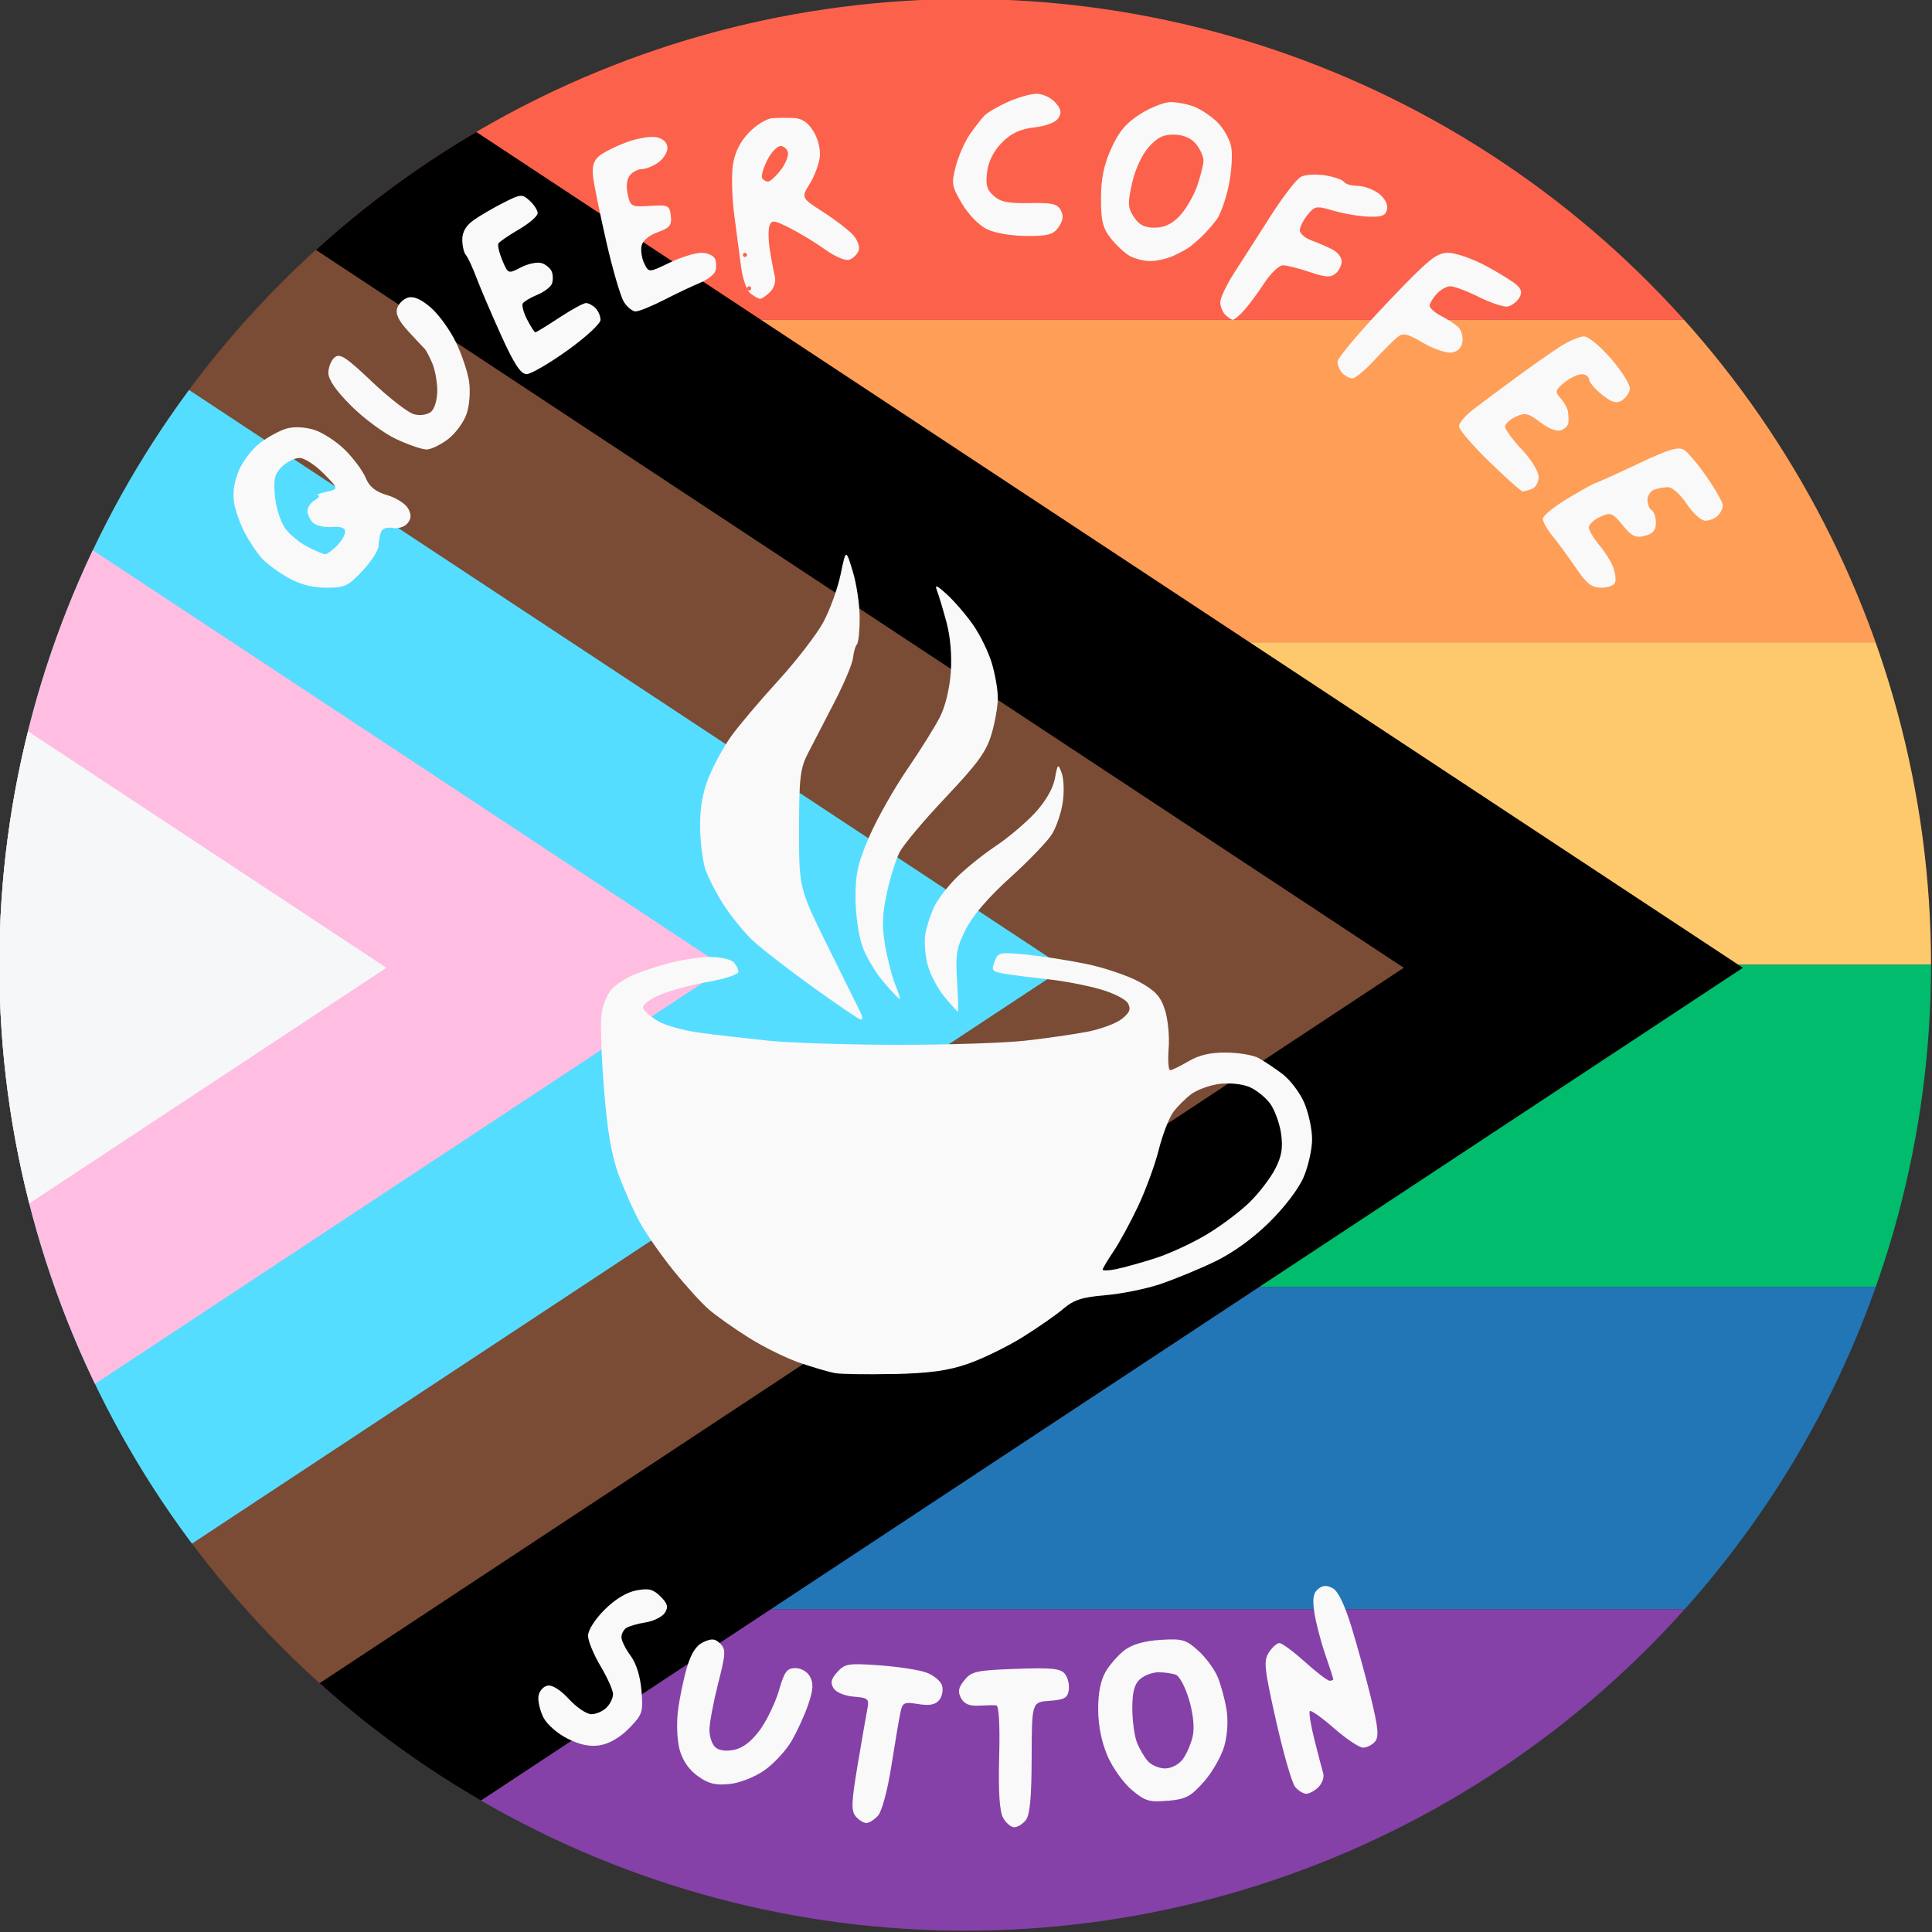 <?xml version="1.0" encoding="UTF-8" standalone="no"?>
<!-- Created with Inkscape (http://www.inkscape.org/) -->

<svg
   width="50mm"
   height="50mm"
   viewBox="0 0 50 50"
   version="1.1"
   id="svg1"
   xml:space="preserve"
   inkscape:version="1.3.2 (091e20e, 2023-11-25)"
   sodipodi:docname="qcs1.svg"
   xmlns:inkscape="http://www.inkscape.org/namespaces/inkscape"
   xmlns:sodipodi="http://sodipodi.sourceforge.net/DTD/sodipodi-0.dtd"
   xmlns="http://www.w3.org/2000/svg"
   xmlns:svg="http://www.w3.org/2000/svg"><rect x="0" y="0" width="50" height="50" fill="#333333" stroke="none"/><sodipodi:namedview
     id="namedview1"
     pagecolor="#505050"
     bordercolor="#eeeeee"
     borderopacity="1"
     inkscape:showpageshadow="0"
     inkscape:pageopacity="0"
     inkscape:pagecheckerboard="0"
     inkscape:deskcolor="#d1d1d1"
     inkscape:document-units="mm"
     inkscape:zoom="1.1514483"
     inkscape:cx="48.634403"
     inkscape:cy="168.9177"
     inkscape:window-width="1440"
     inkscape:window-height="900"
     inkscape:window-x="0"
     inkscape:window-y="0"
     inkscape:window-maximized="0"
     inkscape:current-layer="layer1" /><defs
     id="defs1"><clipPath
       clipPathUnits="userSpaceOnUse"
       id="clipPath62"><circle
         style="display:inline;opacity:1;fill:#ffff00;fill-opacity:1;stroke-width:1.094;stroke-linecap:round;stroke-linejoin:round"
         id="circle62"
         cx="105.175"
         cy="148.505"
         r="19.528" /></clipPath></defs><g
     inkscape:label="Layer 1"
     inkscape:groupmode="layer"
     id="layer1"
     style="display:inline"><g
       id="g62"
       clip-path="url(#clipPath62)"
       transform="matrix(1.28,0,0,1.28,-109.645,-165.116)"><g
         id="g34"
         transform="translate(11.106,-0.006)"><rect
           style="opacity:1;fill:#ff9e57;fill-opacity:1;stroke-width:1.148;stroke-linecap:round;stroke-linejoin:round"
           id="rect29"
           width="40.065"
           height="6.517"
           x="73.862"
           y="135.472" /><rect
           style="opacity:1;fill:#fec96c;fill-opacity:1;stroke-width:1.148;stroke-linecap:round;stroke-linejoin:round"
           id="rect30"
           width="40.065"
           height="6.517"
           x="73.862"
           y="141.989" /><rect
           style="opacity:1;fill:#01bc6d;fill-opacity:1;stroke-width:1.148;stroke-linecap:round;stroke-linejoin:round"
           id="rect31"
           width="40.065"
           height="6.517"
           x="73.862"
           y="148.506" /><rect
           style="opacity:1;fill:#2276b6;fill-opacity:1;stroke-width:1.148;stroke-linecap:round;stroke-linejoin:round"
           id="rect32"
           width="40.065"
           height="6.517"
           x="73.862"
           y="155.023" /><rect
           style="opacity:1;fill:#8541a8;fill-opacity:1;stroke-width:1.148;stroke-linecap:round;stroke-linejoin:round"
           id="rect33"
           width="40.065"
           height="6.517"
           x="73.862"
           y="161.541" /><rect
           style="opacity:1;fill:#fc624b;fill-opacity:1;stroke-width:1.148;stroke-linecap:round;stroke-linejoin:round"
           id="rect34"
           width="40.065"
           height="6.517"
           x="73.862"
           y="128.954" /></g><g
         id="g28"
         transform="translate(0,-0.325)"><rect
           style="opacity:1;fill:#000000;stroke-width:2.599;stroke-linecap:round;stroke-linejoin:round"
           id="rect22"
           width="34.061"
           height="34.061"
           x="-96.774"
           y="173.442"
           transform="matrix(0.835,-0.551,0.835,0.551,0,0)" /><rect
           style="opacity:1;fill:#7a4c35;fill-opacity:1;stroke-width:2.599;stroke-linecap:round;stroke-linejoin:round"
           id="rect23"
           width="34.061"
           height="34.061"
           x="-100.88"
           y="169.336"
           transform="matrix(0.835,-0.551,0.835,0.551,0,0)" /><rect
           style="opacity:1;fill:#55ddff;fill-opacity:1;stroke-width:2.599;stroke-linecap:round;stroke-linejoin:round"
           id="rect25"
           width="34.061"
           height="34.061"
           x="-104.986"
           y="165.23"
           transform="matrix(0.835,-0.551,0.835,0.551,0,0)" /><rect
           style="opacity:1;fill:#ffbde1;fill-opacity:1;stroke-width:2.599;stroke-linecap:round;stroke-linejoin:round"
           id="rect27"
           width="34.061"
           height="34.061"
           x="-109.091"
           y="161.125"
           transform="matrix(0.835,-0.551,0.835,0.551,0,0)" /><rect
           style="opacity:1;fill:#f6f7f9;fill-opacity:1;stroke-width:2.599;stroke-linecap:round;stroke-linejoin:round"
           id="rect28"
           width="34.061"
           height="34.061"
           x="-113.197"
           y="157.019"
           transform="matrix(0.835,-0.551,0.835,0.551,0,0)" /></g><path
         id="path68"
         style="display:inline;fill:#f9f9f9"
         d="m 103.722,156.779 c 0.738,-0.017 1.104,-0.068 1.51,-0.208 0.295,-0.102 0.79,-0.344 1.101,-0.537 0.31,-0.193 0.682,-0.452 0.827,-0.576 0.211,-0.18 0.38,-0.234 0.852,-0.274 0.324,-0.027 0.822,-0.128 1.106,-0.224 0.285,-0.096 0.777,-0.298 1.094,-0.45 0.366,-0.175 0.77,-0.465 1.105,-0.793 0.311,-0.305 0.599,-0.683 0.7,-0.918 0.094,-0.22 0.172,-0.565 0.172,-0.767 0,-0.202 -0.071,-0.533 -0.158,-0.737 -0.087,-0.203 -0.287,-0.467 -0.445,-0.586 -0.157,-0.119 -0.375,-0.264 -0.484,-0.322 -0.109,-0.058 -0.402,-0.107 -0.652,-0.109 -0.316,-0.003 -0.546,0.051 -0.759,0.176 -0.168,0.099 -0.335,0.18 -0.371,0.18 -0.036,0 -0.05,-0.2 -0.031,-0.445 0.019,-0.245 -0.016,-0.597 -0.078,-0.783 -0.09,-0.27 -0.197,-0.384 -0.526,-0.562 -0.227,-0.123 -0.703,-0.283 -1.058,-0.357 -0.355,-0.073 -0.901,-0.158 -1.215,-0.189 -0.546,-0.053 -0.574,-0.047 -0.645,0.145 -0.069,0.186 -0.05,0.204 0.274,0.253 0.192,0.029 0.576,0.077 0.853,0.106 0.277,0.03 0.727,0.116 0.998,0.193 0.279,0.078 0.529,0.204 0.575,0.29 0.063,0.117 0.034,0.188 -0.127,0.315 -0.114,0.09 -0.429,0.206 -0.698,0.258 -0.27,0.052 -0.833,0.133 -1.252,0.18 -0.419,0.047 -1.581,0.085 -2.582,0.084 -1.001,-8.2e-4 -2.182,-0.039 -2.625,-0.085 -0.442,-0.046 -1.061,-0.117 -1.375,-0.159 -0.314,-0.042 -0.692,-0.146 -0.84,-0.233 -0.148,-0.086 -0.285,-0.205 -0.305,-0.264 -0.021,-0.062 0.119,-0.173 0.332,-0.266 0.202,-0.088 0.644,-0.207 0.981,-0.266 0.34,-0.059 0.614,-0.15 0.614,-0.203 0,-0.053 -0.046,-0.142 -0.102,-0.198 -0.056,-0.056 -0.264,-0.102 -0.462,-0.102 -0.198,0 -0.562,0.053 -0.809,0.117 -0.247,0.064 -0.582,0.173 -0.745,0.242 -0.163,0.069 -0.366,0.204 -0.452,0.3 -0.085,0.096 -0.175,0.321 -0.199,0.501 -0.024,0.18 -0.001,0.859 0.051,1.509 0.068,0.854 0.151,1.337 0.298,1.739 0.112,0.306 0.308,0.744 0.436,0.974 0.128,0.23 0.434,0.666 0.679,0.968 0.245,0.303 0.563,0.652 0.706,0.776 0.143,0.124 0.505,0.381 0.806,0.57 0.3,0.19 0.767,0.419 1.037,0.511 0.27,0.091 0.586,0.184 0.703,0.206 0.116,0.022 0.65,0.03 1.185,0.018 z m 4.508,-2.122 c -0.151,0.03 -0.275,0.035 -0.275,0.01 0,-0.025 0.098,-0.19 0.217,-0.366 0.12,-0.176 0.344,-0.588 0.498,-0.914 0.154,-0.326 0.343,-0.841 0.419,-1.144 0.076,-0.303 0.207,-0.643 0.29,-0.757 0.083,-0.114 0.248,-0.278 0.365,-0.366 0.118,-0.088 0.372,-0.181 0.565,-0.207 0.201,-0.027 0.461,-0.001 0.609,0.06 0.142,0.059 0.333,0.213 0.426,0.342 0.092,0.13 0.191,0.404 0.219,0.609 0.039,0.282 0.01,0.454 -0.12,0.706 -0.094,0.183 -0.323,0.483 -0.509,0.667 -0.186,0.184 -0.575,0.478 -0.863,0.652 -0.289,0.175 -0.759,0.393 -1.045,0.485 -0.286,0.092 -0.644,0.192 -0.796,0.222 z m -5.162,-5.045 c 0.037,0.003 0.033,-0.06 -0.008,-0.142 -0.041,-0.082 -0.338,-0.681 -0.659,-1.331 -0.585,-1.183 -0.585,-1.183 -0.585,-2.371 0,-1.03 0.023,-1.233 0.173,-1.526 0.095,-0.186 0.336,-0.651 0.534,-1.033 0.199,-0.382 0.372,-0.791 0.384,-0.91 0.013,-0.119 0.048,-0.242 0.079,-0.273 0.031,-0.031 0.056,-0.272 0.056,-0.535 0,-0.263 -0.062,-0.685 -0.139,-0.938 -0.139,-0.46 -0.139,-0.46 -0.246,0.054 -0.059,0.283 -0.215,0.717 -0.348,0.965 -0.133,0.248 -0.546,0.784 -0.919,1.192 -0.373,0.408 -0.801,0.915 -0.952,1.127 -0.151,0.212 -0.355,0.587 -0.453,0.834 -0.121,0.304 -0.175,0.624 -0.17,0.995 0.004,0.301 0.051,0.682 0.105,0.847 0.054,0.165 0.221,0.49 0.371,0.723 0.15,0.233 0.41,0.553 0.576,0.711 0.167,0.158 0.714,0.584 1.217,0.946 0.503,0.362 0.944,0.661 0.981,0.665 z m 1.959,-0.163 c 0.013,0 0.006,-0.278 -0.016,-0.618 -0.035,-0.542 -0.013,-0.671 0.178,-1.048 0.14,-0.277 0.461,-0.65 0.9,-1.046 0.375,-0.339 0.755,-0.734 0.843,-0.878 0.088,-0.144 0.186,-0.433 0.216,-0.643 0.031,-0.21 0.021,-0.475 -0.022,-0.589 -0.074,-0.199 -0.08,-0.194 -0.138,0.113 -0.038,0.202 -0.188,0.46 -0.402,0.692 -0.188,0.204 -0.545,0.505 -0.793,0.67 -0.248,0.165 -0.604,0.451 -0.792,0.637 -0.187,0.185 -0.396,0.462 -0.464,0.614 -0.068,0.152 -0.144,0.391 -0.168,0.53 -0.024,0.14 -0.005,0.411 0.042,0.604 0.047,0.192 0.2,0.488 0.339,0.656 0.139,0.169 0.263,0.307 0.276,0.307 z m -1.177,-0.254 c 0.017,0 -0.02,-0.124 -0.084,-0.276 -0.063,-0.152 -0.156,-0.504 -0.206,-0.783 -0.07,-0.394 -0.064,-0.633 0.029,-1.072 0.066,-0.31 0.183,-0.687 0.26,-0.837 0.077,-0.15 0.498,-0.65 0.935,-1.112 0.643,-0.68 0.819,-0.922 0.923,-1.274 0.071,-0.239 0.129,-0.571 0.128,-0.737 -5e-4,-0.166 -0.056,-0.483 -0.123,-0.704 -0.067,-0.221 -0.234,-0.564 -0.372,-0.762 -0.137,-0.198 -0.374,-0.474 -0.525,-0.614 -0.215,-0.198 -0.261,-0.217 -0.21,-0.085 0.036,0.093 0.122,0.379 0.191,0.635 0.079,0.29 0.112,0.674 0.088,1.016 -0.023,0.329 -0.112,0.694 -0.221,0.907 -0.1,0.196 -0.398,0.673 -0.662,1.058 -0.264,0.386 -0.607,0.993 -0.762,1.349 -0.23,0.529 -0.282,0.756 -0.282,1.234 0,0.322 0.059,0.76 0.132,0.972 0.072,0.212 0.266,0.543 0.43,0.735 0.164,0.192 0.312,0.349 0.33,0.349 z" /><path
         id="path35"
         style="display:inline;fill:#f9f9f9"
         d="m 106.167,165.941 c 0.069,0 0.175,-0.067 0.237,-0.148 0.08,-0.105 0.113,-0.471 0.115,-1.265 0.003,-1.117 0.003,-1.117 0.363,-1.143 0.302,-0.022 0.364,-0.058 0.388,-0.221 0.015,-0.107 -0.021,-0.254 -0.081,-0.326 -0.089,-0.107 -0.269,-0.125 -0.99,-0.099 -0.798,0.029 -0.896,0.051 -1.039,0.228 -0.124,0.153 -0.139,0.233 -0.069,0.363 0.064,0.119 0.168,0.163 0.359,0.153 0.148,-0.008 0.307,-0.011 0.354,-0.006 0.053,0.005 0.075,0.395 0.058,1.042 -0.018,0.703 0.007,1.095 0.078,1.228 0.057,0.107 0.16,0.195 0.229,0.195 z m -2.992,-0.085 c 0.057,0 0.164,-0.067 0.238,-0.149 0.077,-0.086 0.191,-0.508 0.268,-0.995 0.073,-0.465 0.155,-0.951 0.182,-1.079 0.045,-0.216 0.071,-0.229 0.363,-0.182 0.228,0.036 0.345,0.014 0.424,-0.081 0.06,-0.072 0.085,-0.206 0.056,-0.297 -0.029,-0.091 -0.175,-0.21 -0.324,-0.262 -0.149,-0.053 -0.577,-0.118 -0.949,-0.144 -0.622,-0.044 -0.691,-0.033 -0.843,0.136 -0.127,0.142 -0.145,0.218 -0.076,0.328 0.052,0.083 0.224,0.155 0.408,0.17 0.295,0.025 0.315,0.043 0.274,0.254 -0.024,0.125 -0.113,0.633 -0.196,1.129 -0.126,0.752 -0.133,0.924 -0.039,1.037 0.062,0.074 0.159,0.135 0.216,0.135 z m 6.097,-0.449 c 0.365,-0.033 0.463,-0.084 0.729,-0.385 0.169,-0.191 0.355,-0.516 0.413,-0.722 0.064,-0.229 0.081,-0.519 0.044,-0.743 -0.033,-0.202 -0.113,-0.496 -0.178,-0.653 -0.065,-0.157 -0.241,-0.397 -0.393,-0.533 -0.25,-0.225 -0.321,-0.245 -0.763,-0.218 -0.321,0.02 -0.567,0.09 -0.72,0.203 -0.127,0.095 -0.301,0.292 -0.387,0.437 -0.104,0.178 -0.154,0.429 -0.153,0.769 0.002,0.327 0.068,0.656 0.188,0.937 0.102,0.238 0.323,0.547 0.491,0.688 0.271,0.227 0.353,0.252 0.727,0.218 z m -0.048,-0.654 c -0.121,0.001 -0.28,-0.064 -0.354,-0.146 -0.074,-0.082 -0.175,-0.256 -0.225,-0.387 -0.05,-0.131 -0.091,-0.439 -0.091,-0.685 0,-0.326 0.042,-0.485 0.155,-0.587 0.085,-0.077 0.254,-0.14 0.374,-0.14 0.121,0 0.28,0.023 0.353,0.051 0.074,0.028 0.194,0.258 0.267,0.509 0.083,0.284 0.11,0.561 0.073,0.73 -0.033,0.15 -0.122,0.358 -0.197,0.462 -0.08,0.11 -0.229,0.19 -0.357,0.192 z m 2.849,0.511 c 0.061,0 0.172,-0.061 0.246,-0.136 0.075,-0.075 0.118,-0.199 0.095,-0.275 -0.022,-0.077 -0.102,-0.382 -0.177,-0.678 -0.075,-0.296 -0.117,-0.558 -0.093,-0.582 0.024,-0.024 0.244,0.133 0.49,0.348 0.246,0.215 0.51,0.391 0.586,0.391 0.077,0 0.185,-0.056 0.242,-0.123 0.081,-0.097 0.064,-0.279 -0.079,-0.868 -0.099,-0.41 -0.278,-1.059 -0.396,-1.444 -0.141,-0.459 -0.273,-0.731 -0.382,-0.789 -0.122,-0.065 -0.202,-0.06 -0.296,0.018 -0.097,0.08 -0.115,0.198 -0.074,0.475 0.03,0.202 0.129,0.582 0.219,0.844 0.09,0.262 0.164,0.489 0.164,0.505 0,0.016 -0.034,0.029 -0.075,0.029 -0.042,0 -0.266,-0.171 -0.499,-0.381 -0.233,-0.21 -0.465,-0.381 -0.515,-0.381 -0.05,0 -0.146,0.086 -0.214,0.191 -0.109,0.17 -0.094,0.316 0.146,1.384 0.148,0.657 0.321,1.257 0.385,1.333 0.064,0.077 0.166,0.14 0.227,0.14 z m -11.665,-0.196 c 0.208,-0.022 0.507,-0.138 0.704,-0.275 0.188,-0.13 0.435,-0.396 0.55,-0.591 0.114,-0.195 0.267,-0.528 0.339,-0.741 0.101,-0.295 0.11,-0.429 0.038,-0.562 -0.055,-0.102 -0.178,-0.175 -0.296,-0.175 -0.172,0 -0.223,0.068 -0.333,0.45 -0.072,0.247 -0.244,0.606 -0.382,0.796 -0.165,0.227 -0.341,0.366 -0.514,0.404 -0.163,0.036 -0.31,0.019 -0.386,-0.045 -0.068,-0.056 -0.124,-0.215 -0.124,-0.353 0,-0.138 0.079,-0.558 0.174,-0.934 0.156,-0.612 0.161,-0.697 0.045,-0.812 -0.103,-0.103 -0.171,-0.11 -0.339,-0.033 -0.148,0.068 -0.247,0.22 -0.335,0.514 -0.068,0.23 -0.15,0.624 -0.181,0.876 -0.033,0.262 -0.018,0.601 0.035,0.792 0.06,0.216 0.189,0.403 0.368,0.53 0.215,0.153 0.355,0.188 0.637,0.158 z m -2.607,-0.787 c 0.183,-0.03 0.404,-0.161 0.581,-0.343 0.269,-0.277 0.284,-0.323 0.248,-0.757 -0.024,-0.293 -0.105,-0.553 -0.222,-0.71 -0.101,-0.136 -0.183,-0.304 -0.183,-0.373 0,-0.069 0.046,-0.154 0.103,-0.189 0.057,-0.035 0.233,-0.085 0.393,-0.111 0.159,-0.026 0.332,-0.113 0.383,-0.194 0.073,-0.116 0.055,-0.185 -0.089,-0.328 -0.147,-0.147 -0.239,-0.171 -0.49,-0.123 -0.197,0.037 -0.43,0.179 -0.643,0.392 -0.193,0.193 -0.333,0.414 -0.333,0.524 7.94e-4,0.105 0.114,0.381 0.253,0.614 0.138,0.233 0.252,0.487 0.253,0.565 7.94e-4,0.078 -0.058,0.202 -0.132,0.275 -0.073,0.073 -0.211,0.133 -0.306,0.133 -0.095,0 -0.298,-0.137 -0.452,-0.304 -0.172,-0.187 -0.339,-0.293 -0.435,-0.274 -0.086,0.016 -0.168,0.113 -0.183,0.214 -0.014,0.101 0.032,0.296 0.102,0.433 0.072,0.14 0.288,0.327 0.492,0.428 0.255,0.126 0.451,0.165 0.659,0.13 z m -5.549,-23.402 c 0.381,9.3e-4 0.447,-0.03 0.741,-0.345 0.177,-0.19 0.322,-0.416 0.322,-0.501 0,-0.085 0.021,-0.21 0.047,-0.277 0.028,-0.073 0.123,-0.107 0.238,-0.085 0.107,0.021 0.238,-0.02 0.298,-0.092 0.079,-0.095 0.083,-0.173 0.015,-0.3 -0.051,-0.095 -0.241,-0.217 -0.424,-0.271 -0.242,-0.072 -0.36,-0.168 -0.437,-0.353 -0.058,-0.14 -0.246,-0.393 -0.418,-0.563 -0.172,-0.17 -0.452,-0.352 -0.623,-0.405 -0.19,-0.058 -0.407,-0.068 -0.558,-0.025 -0.136,0.039 -0.379,0.171 -0.539,0.294 -0.161,0.123 -0.356,0.381 -0.433,0.574 -0.092,0.231 -0.122,0.453 -0.085,0.648 0.031,0.163 0.128,0.431 0.216,0.597 0.088,0.165 0.234,0.386 0.325,0.492 0.09,0.105 0.329,0.286 0.531,0.401 0.253,0.145 0.496,0.21 0.785,0.211 z m -0.016,-0.676 c -0.035,-7e-5 -0.194,-0.067 -0.354,-0.148 -0.16,-0.081 -0.365,-0.25 -0.456,-0.375 -0.091,-0.125 -0.184,-0.415 -0.206,-0.646 -0.033,-0.348 -0.01,-0.451 0.139,-0.599 0.099,-0.099 0.259,-0.179 0.357,-0.179 0.098,0 0.317,0.141 0.487,0.314 0.309,0.314 0.309,0.314 0.055,0.371 -0.14,0.031 -0.216,0.063 -0.169,0.07 0.047,0.007 0.018,0.051 -0.064,0.099 -0.081,0.048 -0.148,0.144 -0.148,0.215 0,0.071 0.049,0.178 0.11,0.239 0.06,0.06 0.232,0.1 0.381,0.088 0.185,-0.015 0.271,0.016 0.271,0.096 0,0.064 -0.076,0.193 -0.169,0.286 -0.093,0.093 -0.198,0.169 -0.233,0.169 z m 25.799,0.677 c 0.134,0 0.26,-0.048 0.28,-0.106 0.021,-0.058 0.004,-0.197 -0.038,-0.308 -0.041,-0.111 -0.169,-0.314 -0.284,-0.451 -0.115,-0.137 -0.209,-0.297 -0.209,-0.356 0,-0.059 0.103,-0.154 0.23,-0.212 0.213,-0.097 0.246,-0.085 0.453,0.168 0.184,0.226 0.262,0.263 0.448,0.216 0.166,-0.042 0.225,-0.11 0.225,-0.261 0,-0.113 -0.038,-0.229 -0.085,-0.257 -0.047,-0.029 -0.085,-0.122 -0.085,-0.208 0,-0.085 0.06,-0.178 0.134,-0.207 0.074,-0.028 0.202,-0.051 0.285,-0.051 0.083,0 0.252,0.152 0.375,0.339 0.123,0.186 0.292,0.339 0.375,0.339 0.083,0 0.197,-0.046 0.253,-0.102 0.056,-0.056 0.102,-0.149 0.102,-0.206 0,-0.058 -0.143,-0.313 -0.318,-0.567 -0.175,-0.254 -0.383,-0.504 -0.464,-0.555 -0.117,-0.075 -0.308,-0.017 -0.95,0.287 -0.442,0.209 -0.821,0.381 -0.842,0.381 -0.021,0 -0.27,0.138 -0.552,0.306 -0.283,0.168 -0.514,0.356 -0.514,0.417 0,0.061 0.089,0.218 0.197,0.35 0.108,0.132 0.32,0.42 0.47,0.641 0.219,0.323 0.321,0.402 0.516,0.402 z m -1.591,-1.948 c 0.031,5.8e-4 0.117,-0.022 0.191,-0.05 0.074,-0.028 0.134,-0.138 0.134,-0.244 0,-0.108 -0.149,-0.35 -0.339,-0.552 -0.186,-0.198 -0.339,-0.406 -0.339,-0.463 0,-0.057 0.098,-0.147 0.217,-0.202 0.188,-0.086 0.254,-0.07 0.497,0.115 0.167,0.128 0.336,0.192 0.418,0.161 0.076,-0.029 0.143,-0.097 0.148,-0.15 0.006,-0.053 0.002,-0.154 -0.008,-0.224 -0.01,-0.07 -0.077,-0.193 -0.149,-0.273 -0.119,-0.133 -0.113,-0.161 0.071,-0.315 0.111,-0.092 0.269,-0.17 0.35,-0.171 0.082,-0.002 0.15,0.045 0.153,0.103 0.003,0.058 0.121,0.198 0.264,0.311 0.198,0.156 0.292,0.184 0.397,0.118 0.076,-0.048 0.151,-0.15 0.166,-0.227 0.015,-0.077 -0.151,-0.349 -0.37,-0.605 -0.223,-0.261 -0.468,-0.465 -0.558,-0.465 -0.088,0 -0.303,0.091 -0.477,0.202 -0.174,0.111 -0.583,0.397 -0.908,0.637 -0.326,0.239 -0.716,0.531 -0.868,0.648 -0.151,0.118 -0.275,0.267 -0.275,0.332 0,0.065 0.276,0.387 0.614,0.715 0.338,0.328 0.639,0.597 0.67,0.598 z m -22.163,-0.846 c 0.089,4.6e-4 0.286,-0.094 0.438,-0.21 0.152,-0.116 0.322,-0.348 0.377,-0.517 0.058,-0.175 0.078,-0.457 0.047,-0.657 -0.03,-0.193 -0.15,-0.549 -0.267,-0.79 -0.117,-0.241 -0.342,-0.553 -0.501,-0.692 -0.191,-0.168 -0.346,-0.238 -0.459,-0.208 -0.094,0.025 -0.195,0.121 -0.225,0.213 -0.038,0.12 0.028,0.257 0.23,0.476 0.156,0.169 0.303,0.327 0.328,0.351 0.024,0.024 0.091,0.151 0.148,0.281 0.057,0.13 0.104,0.383 0.104,0.561 0,0.184 -0.055,0.37 -0.126,0.429 -0.073,0.06 -0.217,0.082 -0.341,0.051 -0.118,-0.03 -0.499,-0.324 -0.848,-0.655 -0.531,-0.504 -0.653,-0.584 -0.76,-0.496 -0.07,0.058 -0.127,0.199 -0.127,0.312 0,0.138 0.155,0.362 0.463,0.669 0.254,0.254 0.664,0.556 0.91,0.671 0.246,0.115 0.52,0.209 0.609,0.209 z m 18.725,-1.438 c 0.055,0 0.249,-0.162 0.433,-0.36 0.184,-0.198 0.396,-0.41 0.472,-0.472 0.117,-0.095 0.195,-0.079 0.521,0.112 0.211,0.123 0.47,0.212 0.576,0.197 0.125,-0.018 0.203,-0.095 0.221,-0.218 0.015,-0.105 -0.023,-0.238 -0.085,-0.296 -0.061,-0.058 -0.217,-0.16 -0.345,-0.226 -0.128,-0.066 -0.233,-0.158 -0.233,-0.205 0,-0.047 0.063,-0.155 0.14,-0.24 0.077,-0.085 0.203,-0.155 0.28,-0.155 0.077,0 0.337,0.098 0.578,0.218 0.241,0.12 0.501,0.206 0.579,0.191 0.078,-0.015 0.18,-0.09 0.229,-0.167 0.064,-0.102 0.055,-0.171 -0.033,-0.258 -0.067,-0.066 -0.347,-0.241 -0.623,-0.39 -0.276,-0.149 -0.625,-0.271 -0.775,-0.271 -0.24,0 -0.395,0.128 -1.255,1.033 -0.54,0.568 -0.982,1.094 -0.982,1.168 0,0.074 0.046,0.181 0.102,0.237 0.056,0.056 0.146,0.102 0.201,0.102 z m -16.702,-0.085 c 0.086,0 0.458,-0.216 0.827,-0.48 0.369,-0.264 0.671,-0.542 0.671,-0.618 0,-0.076 -0.046,-0.183 -0.102,-0.239 -0.056,-0.056 -0.142,-0.102 -0.192,-0.102 -0.05,0 -0.293,0.133 -0.541,0.296 -0.247,0.163 -0.465,0.296 -0.483,0.296 -0.018,0 -0.092,-0.115 -0.165,-0.256 -0.073,-0.141 -0.113,-0.289 -0.089,-0.328 0.024,-0.039 0.156,-0.118 0.294,-0.175 0.137,-0.057 0.27,-0.157 0.295,-0.223 0.025,-0.066 0.024,-0.175 -0.002,-0.243 -0.026,-0.068 -0.118,-0.146 -0.205,-0.174 -0.086,-0.028 -0.275,0.011 -0.418,0.085 -0.261,0.135 -0.261,0.135 -0.378,-0.143 -0.064,-0.153 -0.099,-0.306 -0.078,-0.341 0.022,-0.035 0.209,-0.163 0.416,-0.284 0.207,-0.121 0.377,-0.268 0.377,-0.327 0,-0.058 -0.073,-0.172 -0.161,-0.252 -0.153,-0.139 -0.18,-0.137 -0.529,0.04 -0.202,0.102 -0.473,0.26 -0.601,0.35 -0.157,0.111 -0.233,0.239 -0.233,0.395 0,0.127 0.032,0.267 0.072,0.312 0.04,0.044 0.136,0.252 0.215,0.461 0.079,0.21 0.303,0.733 0.498,1.164 0.261,0.576 0.396,0.783 0.511,0.783 z m 14.285,-1.101 c 0.029,0 0.131,-0.086 0.226,-0.191 0.095,-0.105 0.278,-0.352 0.407,-0.55 0.129,-0.198 0.298,-0.36 0.377,-0.36 0.079,0 0.322,0.061 0.541,0.136 0.317,0.108 0.424,0.114 0.523,0.032 0.069,-0.057 0.125,-0.169 0.125,-0.248 0,-0.08 -0.086,-0.188 -0.191,-0.242 -0.105,-0.053 -0.295,-0.135 -0.423,-0.182 -0.128,-0.046 -0.233,-0.138 -0.233,-0.204 0,-0.066 0.07,-0.206 0.156,-0.312 0.147,-0.182 0.177,-0.186 0.529,-0.083 0.205,0.06 0.525,0.114 0.71,0.12 0.269,0.008 0.343,-0.022 0.369,-0.152 0.019,-0.098 -0.048,-0.223 -0.167,-0.316 -0.11,-0.084 -0.302,-0.154 -0.427,-0.155 -0.125,-10e-4 -0.249,-0.037 -0.276,-0.079 -0.026,-0.043 -0.197,-0.103 -0.38,-0.133 -0.183,-0.031 -0.405,-0.017 -0.494,0.03 -0.089,0.048 -0.363,0.403 -0.61,0.79 -0.246,0.387 -0.577,0.902 -0.734,1.146 -0.157,0.244 -0.285,0.512 -0.285,0.597 0,0.085 0.046,0.199 0.102,0.255 0.056,0.056 0.125,0.102 0.155,0.102 z m -12.074,-0.169 c 0.064,0 0.322,-0.105 0.572,-0.233 0.251,-0.128 0.575,-0.282 0.721,-0.342 0.146,-0.06 0.286,-0.165 0.312,-0.233 0.026,-0.068 0.025,-0.18 -10e-4,-0.25 -0.027,-0.07 -0.152,-0.127 -0.278,-0.127 -0.126,0 -0.416,0.09 -0.645,0.201 -0.416,0.201 -0.416,0.201 -0.507,0.021 -0.05,-0.099 -0.076,-0.259 -0.059,-0.355 0.02,-0.11 0.143,-0.216 0.326,-0.282 0.248,-0.09 0.29,-0.142 0.268,-0.332 -0.025,-0.212 -0.049,-0.224 -0.421,-0.201 -0.379,0.024 -0.397,0.015 -0.452,-0.236 -0.035,-0.161 -0.018,-0.308 0.045,-0.384 0.056,-0.068 0.166,-0.124 0.243,-0.124 0.077,0 0.225,-0.059 0.328,-0.132 0.103,-0.072 0.188,-0.205 0.188,-0.295 0,-0.102 -0.077,-0.182 -0.208,-0.215 -0.118,-0.03 -0.384,0.013 -0.614,0.097 -0.223,0.082 -0.475,0.209 -0.561,0.282 -0.113,0.096 -0.145,0.214 -0.119,0.43 0.02,0.164 0.141,0.755 0.269,1.314 0.128,0.559 0.287,1.102 0.354,1.206 0.067,0.105 0.173,0.191 0.237,0.191 z m 2.514,-0.254 c 0.034,0 0.125,-0.063 0.202,-0.139 0.081,-0.081 0.121,-0.214 0.095,-0.318 -0.024,-0.098 -0.07,-0.339 -0.101,-0.535 -0.031,-0.196 -0.034,-0.416 -0.006,-0.489 0.045,-0.117 0.095,-0.11 0.412,0.05 0.199,0.101 0.521,0.297 0.717,0.437 0.208,0.148 0.411,0.232 0.489,0.202 0.074,-0.028 0.157,-0.111 0.184,-0.183 0.028,-0.073 -0.021,-0.212 -0.108,-0.311 -0.087,-0.098 -0.36,-0.309 -0.607,-0.468 -0.448,-0.289 -0.448,-0.289 -0.275,-0.57 0.096,-0.154 0.187,-0.398 0.204,-0.542 0.018,-0.153 -0.034,-0.368 -0.126,-0.518 -0.108,-0.178 -0.229,-0.262 -0.391,-0.271 -0.129,-0.007 -0.329,-0.006 -0.446,0.003 -0.116,0.009 -0.33,0.142 -0.475,0.295 -0.177,0.188 -0.282,0.402 -0.319,0.653 -0.03,0.206 -0.018,0.66 0.028,1.009 0.046,0.349 0.108,0.826 0.139,1.058 0.031,0.233 0.115,0.471 0.189,0.529 0.073,0.058 0.161,0.106 0.195,0.106 z m -0.222,-0.169 c -0.023,0 -0.042,-0.019 -0.042,-0.042 0,-0.023 0.019,-0.042 0.042,-0.042 0.023,0 0.042,0.019 0.042,0.042 0,0.023 -0.019,0.042 -0.042,0.042 z m -0.085,-0.677 c -0.023,0 -0.042,-0.019 -0.042,-0.042 0,-0.023 0.019,-0.042 0.042,-0.042 0.023,0 0.042,0.019 0.042,0.042 0,0.023 -0.019,0.042 -0.042,0.042 z m 0.465,-1.524 c -0.04,0 -0.093,-0.032 -0.117,-0.07 -0.024,-0.039 0.021,-0.201 0.101,-0.36 0.079,-0.159 0.201,-0.289 0.27,-0.289 0.069,0 0.137,0.06 0.151,0.133 0.014,0.073 -0.055,0.235 -0.153,0.36 -0.098,0.125 -0.212,0.227 -0.252,0.227 z m 7.723,1.606 c 0.126,0.002 0.335,-0.044 0.466,-0.102 0.13,-0.058 0.287,-0.144 0.349,-0.191 0.061,-0.047 0.176,-0.147 0.254,-0.223 0.078,-0.076 0.204,-0.221 0.28,-0.322 0.076,-0.101 0.185,-0.408 0.243,-0.682 0.058,-0.274 0.082,-0.628 0.052,-0.785 -0.03,-0.158 -0.158,-0.386 -0.286,-0.508 -0.127,-0.122 -0.339,-0.262 -0.47,-0.311 -0.131,-0.05 -0.343,-0.09 -0.47,-0.09 -0.128,0 -0.404,0.109 -0.614,0.242 -0.287,0.182 -0.433,0.356 -0.587,0.699 -0.149,0.331 -0.205,0.608 -0.206,1.009 -8.7e-4,0.451 0.035,0.598 0.197,0.804 0.109,0.139 0.28,0.298 0.381,0.355 0.101,0.057 0.286,0.104 0.412,0.106 z m 0.096,-0.674 c -0.205,0 -0.316,-0.057 -0.42,-0.216 -0.124,-0.189 -0.128,-0.274 -0.037,-0.685 0.062,-0.279 0.199,-0.574 0.337,-0.729 0.178,-0.199 0.3,-0.258 0.521,-0.252 0.187,0.005 0.341,0.073 0.437,0.192 0.082,0.101 0.149,0.251 0.149,0.333 0,0.082 -0.059,0.315 -0.13,0.519 -0.072,0.203 -0.231,0.475 -0.355,0.603 -0.156,0.163 -0.309,0.234 -0.503,0.234 z m -2.594,0.167 c 0.442,0.002 0.544,-0.027 0.652,-0.18 0.092,-0.132 0.104,-0.226 0.044,-0.34 -0.07,-0.13 -0.177,-0.155 -0.633,-0.145 -0.43,0.009 -0.587,-0.023 -0.725,-0.147 -0.139,-0.126 -0.166,-0.226 -0.131,-0.49 0.029,-0.216 0.134,-0.421 0.302,-0.589 0.189,-0.189 0.363,-0.27 0.654,-0.304 0.24,-0.028 0.431,-0.103 0.486,-0.19 0.069,-0.11 0.053,-0.184 -0.068,-0.318 -0.087,-0.096 -0.257,-0.173 -0.377,-0.172 -0.121,0.001 -0.383,0.076 -0.583,0.167 -0.2,0.091 -0.411,0.214 -0.468,0.273 -0.058,0.06 -0.188,0.227 -0.29,0.371 -0.102,0.145 -0.231,0.435 -0.287,0.645 -0.095,0.356 -0.087,0.408 0.12,0.762 0.127,0.216 0.343,0.439 0.501,0.517 0.164,0.081 0.494,0.138 0.803,0.139 z" /></g></g></svg>
